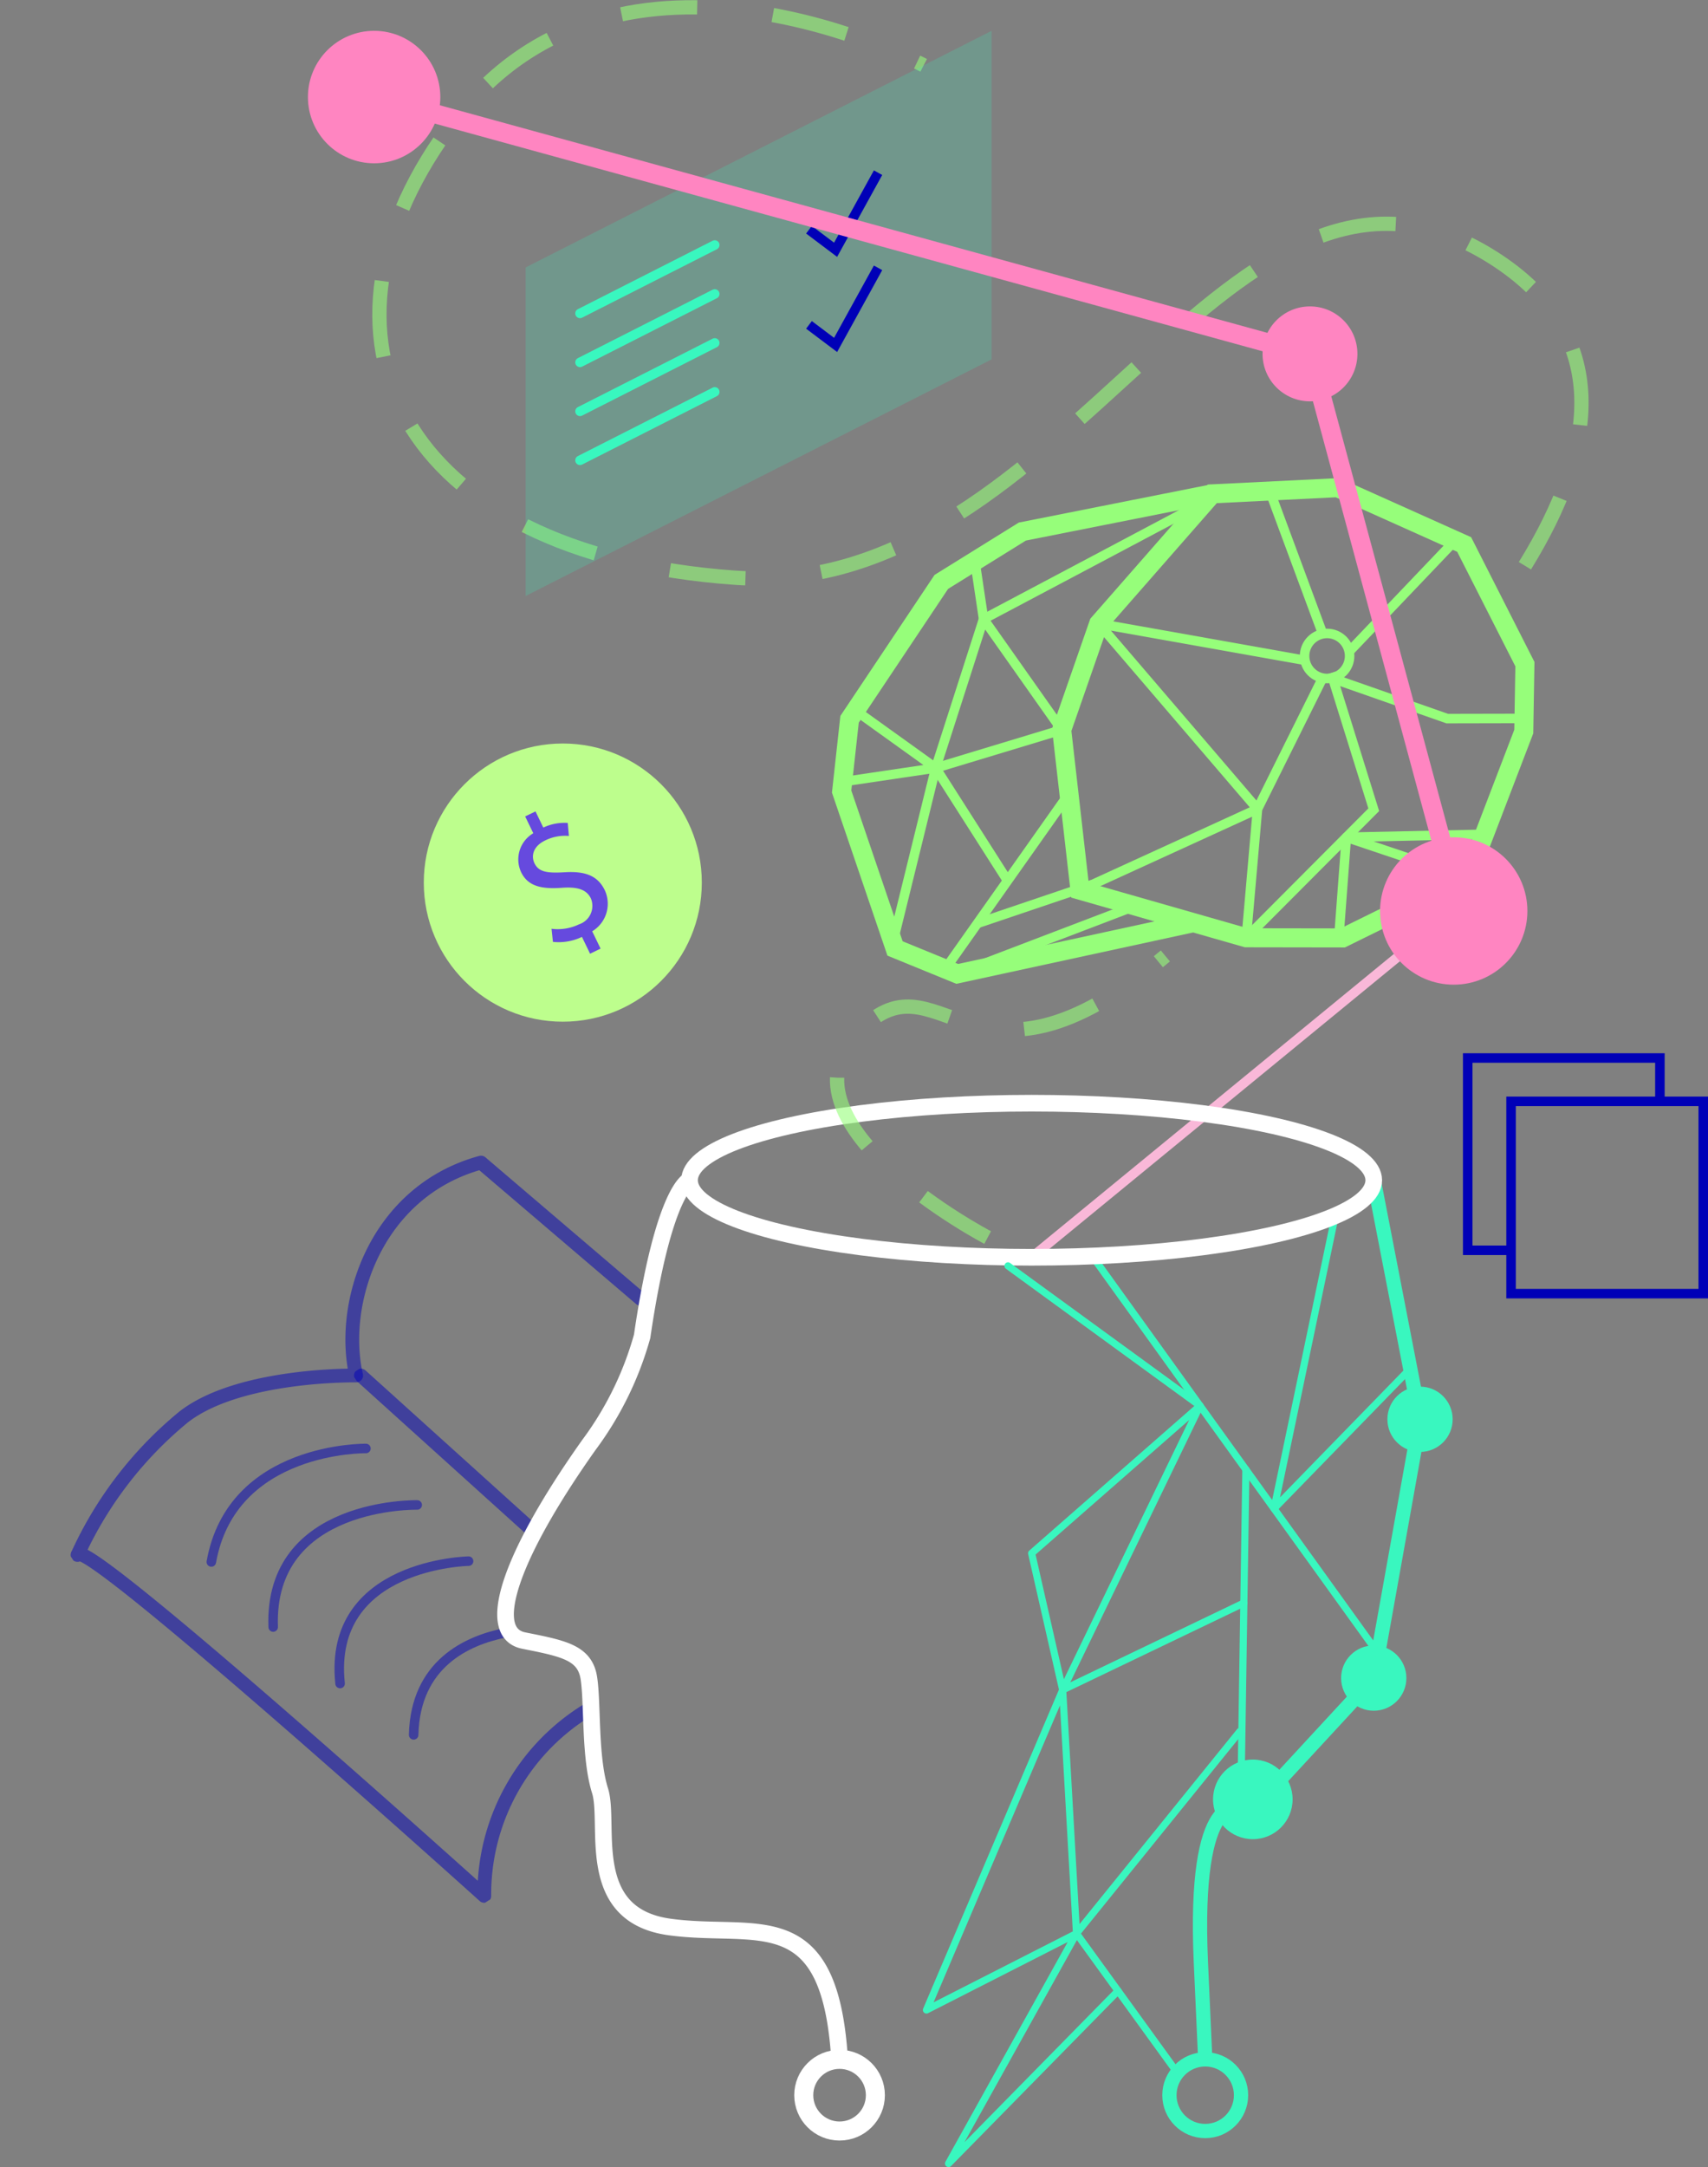 <svg xmlns="http://www.w3.org/2000/svg" xmlns:xlink="http://www.w3.org/1999/xlink" width="179.567" height="227.701" viewBox="0 0 179.567 227.701"><rect x="0" y="0" width="179.567" height="227.701" fill="#808080" stroke="none"/><defs><clipPath id="clip-path"><rect id="Rectangle_5734" data-name="Rectangle 5734" width="70.013" height="67.974" transform="matrix(0.843, -0.537, 0.537, 0.843, 303.895, 818.048)" fill="none" stroke="#0000b7" stroke-width="1"></rect></clipPath><clipPath id="clip-path-2"><rect id="Rectangle_5735" data-name="Rectangle 5735" width="13.803" height="46.421" transform="matrix(0.843, -0.537, 0.537, 0.843, 340.899, 810.518)" fill="none" stroke="#0000b7" stroke-width="1"></rect></clipPath><clipPath id="clip-path-3"><rect id="Rectangle_5736" data-name="Rectangle 5736" width="21.475" height="5.77" transform="matrix(0.843, -0.537, 0.537, 0.843, 322.803, 826.384)" fill="none" stroke="#0000b7" stroke-width="1"></rect></clipPath><clipPath id="clip-path-4"><rect id="Rectangle_5737" data-name="Rectangle 5737" width="21.022" height="7.215" transform="matrix(0.843, -0.537, 0.537, 0.843, 328.53, 832.002)" fill="none" stroke="#0000b7" stroke-width="1"></rect></clipPath><clipPath id="clip-path-5"><rect id="Rectangle_5738" data-name="Rectangle 5738" width="19.662" height="7.537" transform="matrix(0.843, -0.537, 0.537, 0.843, 335.392, 837.669)" fill="none" stroke="#0000b7" stroke-width="1"></rect></clipPath><clipPath id="clip-path-6"><rect id="Rectangle_5739" data-name="Rectangle 5739" width="19.21" height="6.296" transform="matrix(0.843, -0.537, 0.537, 0.843, 343.793, 844.11)" fill="none" stroke="#0000b7" stroke-width="1"></rect></clipPath></defs><g id="Group_14637" data-name="Group 14637" transform="translate(-303.895 -666.194)"><g id="Group_14621" data-name="Group 14621"><path id="Path_50311" data-name="Path 50311" d="M443.838,736.9l4.483,14.374-13.408,13.45" fill="none" stroke="#96fe7a" stroke-miterlimit="10" stroke-width="1"></path><circle id="Ellipse_1793" data-name="Ellipse 1793" cx="2.367" cy="2.367" r="2.367" transform="translate(441.049 732.751)" fill="none" stroke="#96fe7a" stroke-miterlimit="10" stroke-width="1"></circle><line id="Line_63" data-name="Line 63" x1="5.565" y1="15.011" transform="translate(437.391 717.785)" fill="none" stroke="#96fe7a" stroke-miterlimit="10" stroke-width="1"></line><line id="Line_64" data-name="Line 64" y1="11.681" x2="11.143" transform="translate(445.738 722.976)" fill="none" stroke="#96fe7a" stroke-miterlimit="10" stroke-width="1"></line><path id="Path_50312" data-name="Path 50312" d="M442.945,737.437,436.1,751.2l-1.183,13.532-17.479-5,18.659-8.533L419.4,731.716l21.69,3.862" fill="none" stroke="#96fe7a" stroke-linejoin="round" stroke-width="1"></path><path id="Path_50313" data-name="Path 50313" d="M443.877,737.437l12.176,4.264,7.765-.016" fill="none" stroke="#96fe7a" stroke-miterlimit="10" stroke-width="1"></path><path id="Path_50316" data-name="Path 50316" d="M430.042,719.189c-.275.157-22.742,12.051-22.742,12.051l-5.033,15.653-4.448,18.081" fill="none" stroke="#96fe7a" stroke-miterlimit="10" stroke-width="1"></path><path id="Path_50317" data-name="Path 50317" d="M409.824,758.728l-7.557-11.839-10.083,1.494" fill="none" stroke="#96fe7a" stroke-miterlimit="10" stroke-width="1"></path><line id="Line_85" data-name="Line 85" y1="18.154" x2="12.822" transform="translate(403.458 749.588)" fill="none" stroke="#96fe7a" stroke-miterlimit="10" stroke-width="1"></line><path id="Path_50336" data-name="Path 50336" d="M393.654,740.71l8.613,6.179,13.248-4.008L407.3,731.233l-.931-6.226" fill="none" stroke="#96fe7a" stroke-linejoin="round" stroke-width="1"></path><line id="Line_86" data-name="Line 86" x1="11.288" y1="3.794" transform="translate(445.442 754.168)" fill="none" stroke="#96fe7a" stroke-miterlimit="10" stroke-width="1"></line><path id="Path_50338" data-name="Path 50338" d="M417.435,759.729l-1.92-16.844,3.887-11.169,11.946-13.633,13.168-.647,13.312,5.97,6.385,12.571-.119,7.084-4.673,12.189-4.688,4.73-9.673,4.764-10.147-.016Z" fill="none" stroke="#96fe7a" stroke-miterlimit="10" stroke-width="2"></path><line id="Line_87" data-name="Line 87" y1="7.135" x2="18.707" transform="translate(404.506 761.392)" fill="none" stroke="#96fe7a" stroke-linejoin="round" stroke-width="1"></line><line id="Line_88" data-name="Line 88" y1="4.085" x2="12.088" transform="translate(406.654 759.132)" fill="none" stroke="#96fe7a" stroke-miterlimit="10" stroke-width="1"></line><path id="Path_50339" data-name="Path 50339" d="M429.365,763.14l-24.836,5.383-6.535-2.671-5.615-16.487.833-7.594,9.648-14.436,8.516-5.287,19.972-3.966" fill="none" stroke="#96fe7a" stroke-miterlimit="10" stroke-width="2"></path><path id="Path_50344" data-name="Path 50344" d="M459.952,753.853l-14.511.313-.8,10.664" fill="none" stroke="#96fe7a" stroke-linejoin="round" stroke-width="1"></path></g><circle id="Ellipse_73" data-name="Ellipse 73" cx="4.987" cy="4.987" r="4.987" transform="translate(436.63 698.389)" fill="#ff85c1"></circle><circle id="Ellipse_74" data-name="Ellipse 74" cx="6.959" cy="6.959" r="6.959" transform="translate(336.269 669.433)" fill="#ff85c1"></circle><line id="Line_129" data-name="Line 129" y1="36.389" x2="44.376" transform="translate(412.353 761.911)" fill="none" stroke="#f9b8d8" stroke-miterlimit="10" stroke-width="1"></line><line id="Line_130" data-name="Line 130" x2="16.552" y2="61.351" transform="translate(441.617 703.376)" fill="none" stroke="#ff85c1" stroke-miterlimit="10" stroke-width="2"></line><path id="Path_50919" data-name="Path 50919" d="M464.215,725.636c7.6-12.324,9.335-24.323-3.347-32.368-27.815-17.643-44.421,36.118-79.708,33.627s-46.751-25.531-29.395-48.157S401,673.056,401,673.056" fill="none" stroke="#96fe7a" stroke-miterlimit="10" stroke-width="1.5" stroke-dasharray="8" opacity="0.6"></path><path id="Path_50920" data-name="Path 50920" d="M448.321,790.2l4.867,25.116-4.867,27.192L437,854.76" fill="none" stroke="#39f7bf" stroke-linecap="round" stroke-miterlimit="10" stroke-width="1.5" style="isolation: isolate"></path><path id="Path_50921" data-name="Path 50921" d="M434.3,856.213s-4.982-2.283-4.152,16.19l.457,10.172" fill="none" stroke="#39f7bf" stroke-linecap="round" stroke-miterlimit="10" stroke-width="1.5" style="isolation: isolate"></path><circle id="Ellipse_75" data-name="Ellipse 75" cx="3.431" cy="3.431" r="3.431" transform="translate(449.756 811.89)" fill="#39f7bf" style="isolation: isolate"></circle><circle id="Ellipse_76" data-name="Ellipse 76" cx="3.431" cy="3.431" r="3.431" transform="translate(444.89 839.082)" fill="#39f7bf" style="isolation: isolate"></circle><circle id="Ellipse_77" data-name="Ellipse 77" cx="4.182" cy="4.182" r="4.182" transform="translate(431.426 851.076)" fill="#39f7bf" style="isolation: isolate"></circle><circle id="Ellipse_78" data-name="Ellipse 78" cx="3.765" cy="3.765" r="3.765" transform="translate(426.839 882.575)" fill="none" stroke="#39f7bf" stroke-linecap="round" stroke-miterlimit="10" stroke-width="1.5" style="isolation: isolate"></circle><circle id="Ellipse_79" data-name="Ellipse 79" cx="3.765" cy="3.765" r="3.765" transform="translate(388.396 882.575)" fill="none" stroke="#fff" stroke-miterlimit="10" stroke-width="2"></circle><line id="Line_131" data-name="Line 131" x1="31.022" y1="43.097" transform="translate(418.734 798.171)" fill="none" stroke="#39f7bf" stroke-linecap="round" stroke-linejoin="round" stroke-width="0.75" style="isolation: isolate"></line><path id="Path_50922" data-name="Path 50922" d="M452.157,810l-14.319,14.709,6.431-30.771" fill="none" stroke="#39f7bf" stroke-linecap="round" stroke-linejoin="round" stroke-width="0.75" style="isolation: isolate"></path><line id="Line_132" data-name="Line 132" x1="0.509" y2="33.33" transform="translate(434.37 820.599)" fill="none" stroke="#39f7bf" stroke-linecap="round" stroke-linejoin="round" stroke-width="0.75" style="isolation: isolate"></line><line id="Line_133" data-name="Line 133" y1="9.134" x2="19.047" transform="translate(415.617 834.625)" fill="none" stroke="#39f7bf" stroke-linecap="round" stroke-linejoin="round" stroke-width="0.75" style="isolation: isolate"></line><path id="Path_50923" data-name="Path 50923" d="M434.245,848.117,417.07,869.349l-1.453-25.59L430.054,813.9l-17.7,15.5,3.264,14.361-14.323,33.627,15.776-8.036L403.619,893.52l17.819-18.14" fill="none" stroke="#39f7bf" stroke-linecap="round" stroke-linejoin="round" stroke-width="0.75" style="isolation: isolate"></path><line id="Line_134" data-name="Line 134" x1="10.599" y1="14.636" transform="translate(417.07 869.349)" fill="none" stroke="#39f7bf" stroke-linecap="round" stroke-miterlimit="10" stroke-width="0.75" style="isolation: isolate"></line><path id="Path_50924" data-name="Path 50924" d="M359.157,728.816l48.987-24.86V669.433l-48.987,24.86Z" fill="#39f7bf" opacity="0.2" style="isolation: isolate"></path><line id="Line_135" data-name="Line 135" x1="14.166" y2="7.189" transform="translate(364.873 691.936)" fill="none" stroke="#39f7bf" stroke-linecap="round" stroke-miterlimit="10" stroke-width="1" style="isolation: isolate"></line><line id="Line_136" data-name="Line 136" x1="14.166" y2="7.189" transform="translate(364.873 697.081)" fill="none" stroke="#39f7bf" stroke-linecap="round" stroke-miterlimit="10" stroke-width="1" style="isolation: isolate"></line><line id="Line_137" data-name="Line 137" x1="14.166" y2="7.189" transform="translate(364.873 702.226)" fill="none" stroke="#39f7bf" stroke-linecap="round" stroke-miterlimit="10" stroke-width="1" style="isolation: isolate"></line><line id="Line_138" data-name="Line 138" x1="14.166" y2="7.189" transform="translate(364.873 707.371)" fill="none" stroke="#39f7bf" stroke-linecap="round" stroke-miterlimit="10" stroke-width="1" style="isolation: isolate"></line><path id="Path_50925" data-name="Path 50925" d="M388.944,690.331l2.8,2.108,4.463-8.1" fill="none" stroke="#0000b7" stroke-miterlimit="10" stroke-width="1"></path><path id="Path_50926" data-name="Path 50926" d="M388.944,700.329l2.8,2.107,4.463-8.1" fill="none" stroke="#0000b7" stroke-miterlimit="10" stroke-width="1"></path><g id="Group_14623" data-name="Group 14623"><circle id="Ellipse_80" data-name="Ellipse 80" cx="14.615" cy="14.615" r="14.615" transform="translate(348.449 744.315)" fill="#bdfe8d"></circle><g id="Group_14622" data-name="Group 14622" transform="translate(-1.369 -2.17)"><path id="Path_50927" data-name="Path 50927" d="M367.3,768.572l-.854-1.767a5.663,5.663,0,0,1-3.051.524l-.145-1.375a5.175,5.175,0,0,0,2.884-.466,2.044,2.044,0,0,0,1.253-2.722c-.466-.961-1.436-1.227-2.984-1.125-2.123.161-3.616-.111-4.351-1.633a3.185,3.185,0,0,1,1.279-4.093l-.855-1.768,1.086-.526.821,1.7a5.189,5.189,0,0,1,2.569-.489l.121,1.367a4.709,4.709,0,0,0-2.491.471c-1.348.652-1.467,1.7-1.127,2.4.44.909,1.306,1.051,3.134.946,2.157-.138,3.507.332,4.259,1.889a3.379,3.379,0,0,1-1.324,4.312l.879,1.82Z" fill="#664ade"></path></g></g><g id="Group_14004" data-name="Group 14004" opacity="0.5"><g id="Group_14003" data-name="Group 14003"><g id="Group_14625" data-name="Group 14625"><g id="Group_14624" data-name="Group 14624" clip-path="url(#clip-path)"><g id="Group_14002" data-name="Group 14002"><path id="Path_50225" data-name="Path 50225" d="M366.1,845.615A22.672,22.672,0,0,0,354.811,865.4s-42.4-38.2-42.765-35.823a40.43,40.43,0,0,1,11.14-14.487c5.849-4.574,18.15-4.372,18.15-4.372-1.741-7.653,2.061-19.344,13.127-22.368l16.773,14.307" fill="none" stroke="#0000b7" stroke-linecap="round" stroke-linejoin="round" stroke-width="1.448"></path></g></g></g></g></g><g id="Group_14007" data-name="Group 14007" opacity="0.5"><g id="Group_14006" data-name="Group 14006"><g id="Group_14627" data-name="Group 14627"><g id="Group_14626" data-name="Group 14626" clip-path="url(#clip-path-2)"><g id="Group_14005" data-name="Group 14005"><line id="Line_28" data-name="Line 28" x2="18.197" y2="16.424" transform="translate(341.838 810.725)" fill="none" stroke="#0000b7" stroke-linecap="round" stroke-linejoin="round" stroke-width="1.448"></line></g></g></g></g></g><g id="Group_14010" data-name="Group 14010" opacity="0.5"><g id="Group_14009" data-name="Group 14009"><g id="Group_14629" data-name="Group 14629"><g id="Group_14628" data-name="Group 14628" clip-path="url(#clip-path-3)"><g id="Group_14008" data-name="Group 14008"><path id="Path_50226" data-name="Path 50226" d="M326.112,830.312c2.166-12.151,16.255-11.923,16.255-11.923" fill="none" stroke="#0000b7" stroke-linecap="round" stroke-linejoin="round" stroke-width="1"></path></g></g></g></g></g><g id="Group_14013" data-name="Group 14013" opacity="0.5"><g id="Group_14012" data-name="Group 14012"><g id="Group_14631" data-name="Group 14631"><g id="Group_14630" data-name="Group 14630" clip-path="url(#clip-path-4)"><g id="Group_14011" data-name="Group 14011"><path id="Path_50227" data-name="Path 50227" d="M332.615,837.15c-.484-13.17,15.143-12.827,15.143-12.827" fill="none" stroke="#0000b7" stroke-linecap="round" stroke-linejoin="round" stroke-width="1"></path></g></g></g></g></g><g id="Group_14016" data-name="Group 14016" opacity="0.5"><g id="Group_14015" data-name="Group 14015"><g id="Group_14633" data-name="Group 14633"><g id="Group_14632" data-name="Group 14632" clip-path="url(#clip-path-5)"><g id="Group_14014" data-name="Group 14014"><path id="Path_50228" data-name="Path 50228" d="M339.649,843.087c-1.345-12.6,13.509-12.86,13.509-12.86" fill="none" stroke="#0000b7" stroke-linecap="round" stroke-linejoin="round" stroke-width="1"></path></g></g></g></g></g><g id="Group_14019" data-name="Group 14019" opacity="0.5"><g id="Group_14018" data-name="Group 14018"><g id="Group_14635" data-name="Group 14635"><g id="Group_14634" data-name="Group 14634" clip-path="url(#clip-path-6)"><g id="Group_14017" data-name="Group 14017"><path id="Path_50229" data-name="Path 50229" d="M347.383,848.481c.178-7.453,5.59-9.924,9.657-10.727" fill="none" stroke="#0000b7" stroke-linecap="round" stroke-linejoin="round" stroke-width="1"></path></g></g></g></g></g><path id="Path_50928" data-name="Path 50928" d="M376.386,790.205s-2.7.83-4.982,16.4a34.68,34.68,0,0,1-5.6,11.416c-8.237,11.625-11,19.72-6.85,20.55s6.434,1.246,6.85,3.944.065,8.3,1.174,11.832-1.8,13.077,7.336,14.322,16.813-2.7,17.851,13.908" fill="none" stroke="#fff" stroke-miterlimit="10" stroke-width="1.75"></path><line id="Line_139" data-name="Line 139" x2="101.415" y2="27.878" transform="translate(343.228 676.391)" fill="none" stroke="#ff85c1" stroke-miterlimit="10" stroke-width="2"></line><circle id="Ellipse_81" data-name="Ellipse 81" cx="7.744" cy="7.744" r="7.744" transform="translate(448.986 754.168)" fill="#ff85c1"></circle><ellipse id="Ellipse_82" data-name="Ellipse 82" cx="35.968" cy="8.095" rx="35.968" ry="8.095" transform="translate(376.386 782.109)" fill="none" stroke="#fff" stroke-miterlimit="10" stroke-width="1.75"></ellipse><path id="Path_50929" data-name="Path 50929" d="M407.729,796.224s-22.606-11.831-13.794-21.38,11.719,9.188,32.476-8.206" fill="none" stroke="#96fe7a" stroke-miterlimit="10" stroke-width="1.5" stroke-dasharray="8" opacity="0.6"></path><g id="Group_14636" data-name="Group 14636"><rect id="Rectangle_5740" data-name="Rectangle 5740" width="20.205" height="20.205" transform="translate(462.757 781.915)" fill="none" stroke="#0000b7" stroke-miterlimit="10" stroke-width="1"></rect><path id="Path_50930" data-name="Path 50930" d="M462.757,797.565H458.2V777.36h20.205v4.555" fill="none" stroke="#0000b7" stroke-miterlimit="10" stroke-width="1"></path></g><line id="Line_140" data-name="Line 140" x2="20.185" y2="14.697" transform="translate(409.869 799.2)" fill="none" stroke="#39f7bf" stroke-linecap="round" stroke-linejoin="round" stroke-width="0.75"></line></g></svg>